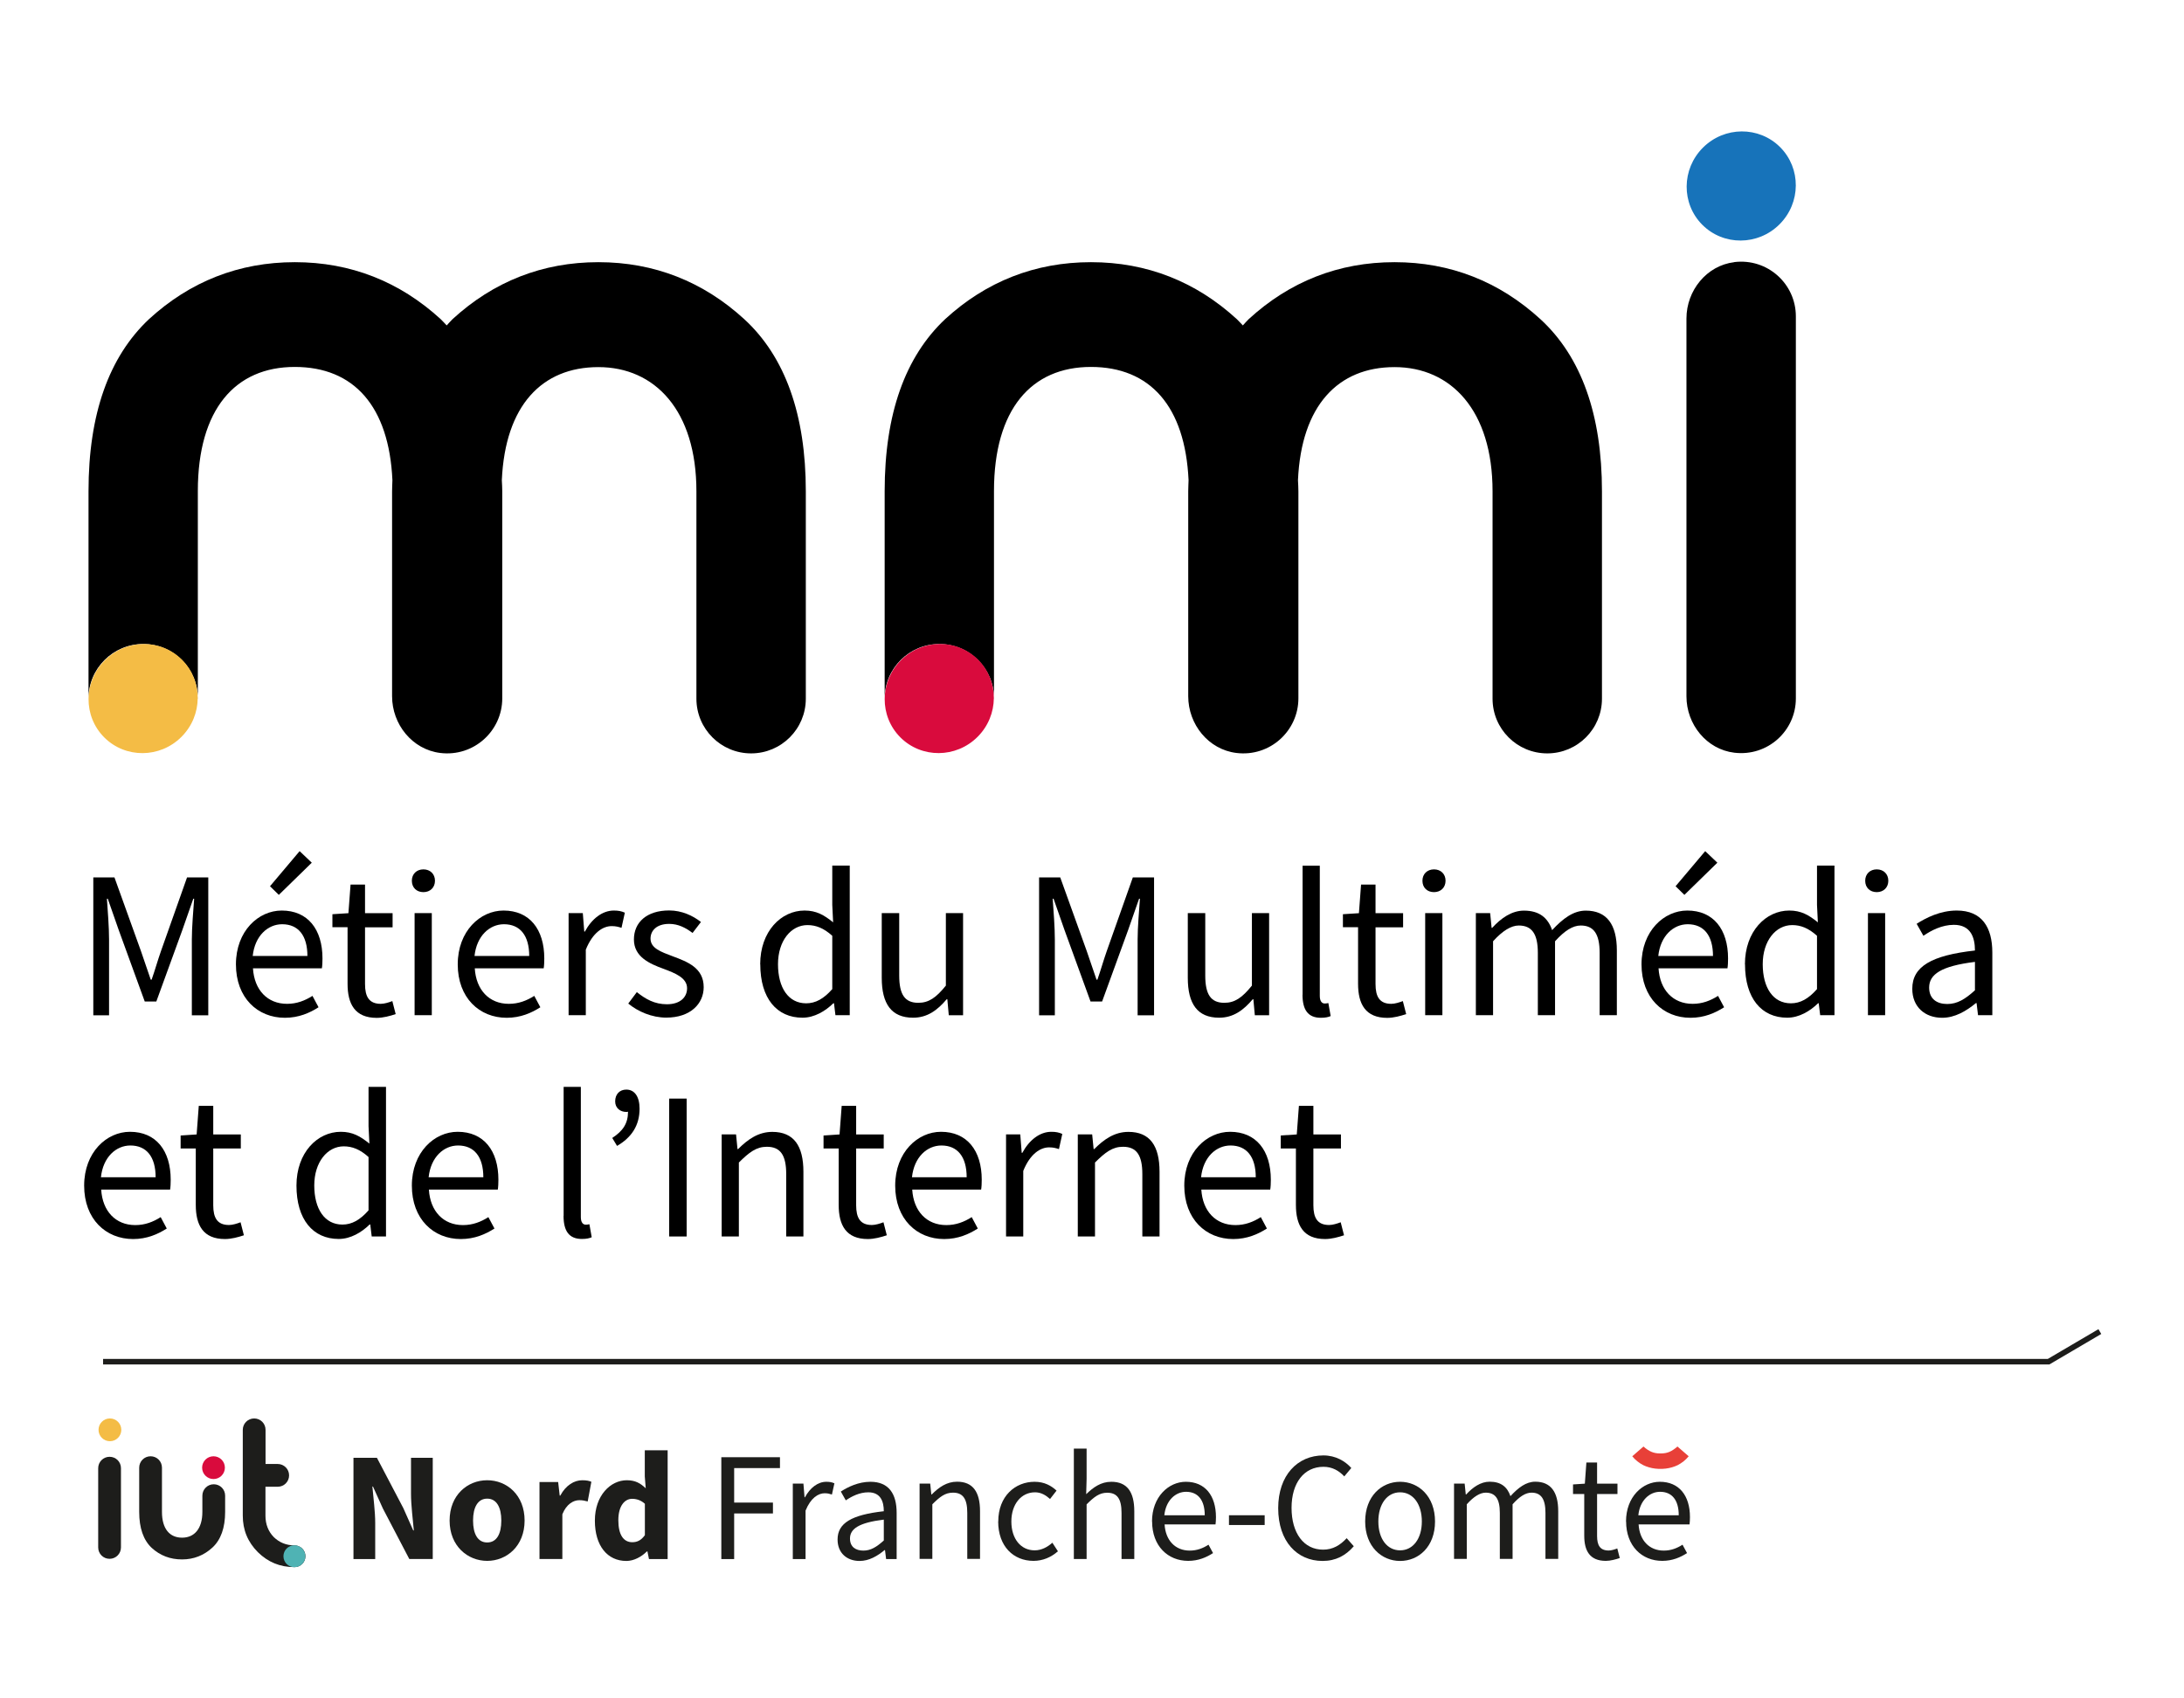 <?xml version="1.0" encoding="UTF-8"?>
<svg id="Calque_1" data-name="Calque 1" xmlns="http://www.w3.org/2000/svg" viewBox="0 0 255.12 198.43">
  <defs>
    <style>
      .cls-1 {
        fill: none;
        stroke: #1d1d1b;
        stroke-width: .65px;
      }

      .cls-2 {
        fill: #e84038;
      }

      .cls-3 {
        fill: #4fb3b4;
      }

      .cls-4 {
        fill: #f4bc45;
      }

      .cls-5 {
        fill: #1773ba;
      }

      .cls-6 {
        fill: #d90b3d;
      }

      .cls-7 {
        fill: #1d1d1b;
      }
    </style>
  </defs>
  <g>
    <g>
      <polyline class="cls-1" points="12.04 159.09 239.3 159.09 245.29 155.57"/>
      <g>
        <g>
          <path class="cls-7" d="m41.29,170.32h2.74l3.08,5.87,1.16,2.61h.07c-.11-1.25-.33-2.92-.33-4.31v-4.17h2.54v11.82h-2.74l-3.08-5.89-1.16-2.57h-.07c.11,1.31.33,2.88.33,4.28v4.19h-2.54v-11.82Z"/>
          <path class="cls-7" d="m52.52,177.65c0-2.99,2.1-4.71,4.39-4.71s4.37,1.72,4.37,4.71-2.1,4.71-4.37,4.71-4.39-1.72-4.39-4.71Zm6.04,0c0-1.56-.56-2.56-1.65-2.56s-1.65,1-1.65,2.56.54,2.56,1.65,2.56,1.65-1,1.65-2.56Z"/>
          <path class="cls-7" d="m63.02,173.15h2.18l.18,1.58h.07c.65-1.21,1.63-1.79,2.56-1.79.51,0,.82.07,1.07.18l-.43,2.3c-.33-.09-.6-.15-.98-.15-.67,0-1.5.44-1.98,1.65v5.22h-2.67v-8.99Z"/>
          <path class="cls-7" d="m69.49,177.65c0-2.94,1.83-4.71,3.73-4.71,1,0,1.6.36,2.21.94l-.11-1.38v-3.06h2.67v12.71h-2.18l-.18-.89h-.07c-.63.63-1.52,1.11-2.39,1.11-2.23,0-3.68-1.78-3.68-4.71Zm5.84,1.72v-3.68c-.47-.43-1-.58-1.49-.58-.85,0-1.61.8-1.61,2.5s.6,2.57,1.63,2.57c.58,0,1.03-.22,1.47-.82Z"/>
          <path class="cls-7" d="m84.26,170.25h6.85v1.27h-5.35v4.03h4.53v1.27h-4.53v5.33h-1.5v-11.89Z"/>
          <path class="cls-7" d="m92.62,173.33h1.23l.13,1.6h.05c.6-1.11,1.5-1.81,2.5-1.81.38,0,.65.05.94.18l-.29,1.31c-.29-.09-.49-.15-.85-.15-.74,0-1.63.54-2.23,2.03v5.66h-1.49v-8.81Z"/>
          <path class="cls-7" d="m97.84,179.86c0-1.92,1.65-2.88,5.4-3.3,0-1.12-.36-2.21-1.81-2.21-1.02,0-1.94.47-2.63.94l-.58-1.03c.82-.53,2.05-1.14,3.46-1.14,2.16,0,3.06,1.43,3.06,3.63v5.4h-1.23l-.13-1.05h-.05c-.83.69-1.81,1.27-2.92,1.27-1.47,0-2.57-.92-2.57-2.5Zm5.4.13v-2.45c-2.94.36-3.95,1.09-3.95,2.21,0,1,.69,1.41,1.56,1.41s1.54-.42,2.39-1.18Z"/>
          <path class="cls-7" d="m107.43,173.33h1.23l.13,1.27h.05c.83-.83,1.74-1.49,2.96-1.49,1.85,0,2.68,1.2,2.68,3.44v5.58h-1.49v-5.38c0-1.65-.51-2.36-1.67-2.36-.91,0-1.52.47-2.41,1.36v6.38h-1.49v-8.81Z"/>
          <path class="cls-7" d="m116.61,177.76c0-2.96,1.98-4.64,4.24-4.64,1.16,0,1.96.47,2.57,1.03l-.76.98c-.51-.45-1.05-.78-1.76-.78-1.6,0-2.76,1.38-2.76,3.41s1.11,3.37,2.72,3.37c.82,0,1.52-.4,2.07-.89l.65,1c-.8.71-1.79,1.12-2.85,1.12-2.34,0-4.13-1.69-4.13-4.61Z"/>
          <path class="cls-7" d="m125.44,169.24h1.49v3.52l-.05,1.81c.83-.8,1.72-1.45,2.94-1.45,1.85,0,2.68,1.2,2.68,3.44v5.58h-1.49v-5.38c0-1.65-.51-2.36-1.67-2.36-.91,0-1.52.47-2.41,1.36v6.38h-1.49v-12.91Z"/>
          <path class="cls-7" d="m134.57,177.76c0-2.88,1.94-4.64,3.95-4.64,2.25,0,3.52,1.61,3.52,4.13,0,.31-.02.63-.05.85h-5.95c.11,1.87,1.25,3.06,2.94,3.06.83,0,1.54-.27,2.19-.69l.53.98c-.76.49-1.7.91-2.9.91-2.36,0-4.22-1.72-4.22-4.61Zm6.16-.73c0-1.78-.8-2.74-2.18-2.74-1.23,0-2.36,1-2.54,2.74h4.71Z"/>
          <path class="cls-7" d="m143.56,177.03h4.17v1.14h-4.17v-1.14Z"/>
          <path class="cls-7" d="m149.31,176.2c0-3.83,2.25-6.16,5.28-6.16,1.45,0,2.57.69,3.26,1.47l-.82.98c-.63-.67-1.41-1.12-2.43-1.12-2.25,0-3.73,1.85-3.73,4.8s1.43,4.88,3.68,4.88c1.14,0,1.99-.51,2.76-1.34l.83.94c-.94,1.09-2.1,1.72-3.65,1.72-2.97,0-5.18-2.28-5.18-6.16Z"/>
          <path class="cls-7" d="m159.47,177.76c0-2.96,1.92-4.64,4.08-4.64s4.08,1.69,4.08,4.64-1.92,4.61-4.08,4.61-4.08-1.69-4.08-4.61Zm6.62,0c0-2.03-1.02-3.41-2.54-3.41s-2.54,1.38-2.54,3.41,1.03,3.37,2.54,3.37,2.54-1.36,2.54-3.37Z"/>
          <path class="cls-7" d="m169.86,173.33h1.23l.13,1.27h.05c.76-.83,1.69-1.49,2.74-1.49,1.34,0,2.07.63,2.43,1.69.92-1,1.83-1.69,2.9-1.69,1.81,0,2.68,1.2,2.68,3.44v5.58h-1.49v-5.38c0-1.65-.53-2.36-1.63-2.36-.69,0-1.4.45-2.21,1.36v6.38h-1.49v-5.38c0-1.65-.53-2.36-1.65-2.36-.65,0-1.4.45-2.21,1.36v6.38h-1.49v-8.81Z"/>
          <path class="cls-7" d="m185.06,179.43v-4.88h-1.31v-1.12l1.38-.09.18-2.47h1.25v2.47h2.38v1.21h-2.38v4.9c0,1.09.34,1.7,1.36,1.7.31,0,.71-.13,1-.24l.29,1.12c-.49.16-1.09.33-1.63.33-1.89,0-2.52-1.2-2.52-2.94Z"/>
          <path class="cls-7" d="m189.94,177.76c0-2.88,1.94-4.64,3.95-4.64,2.25,0,3.52,1.61,3.52,4.13,0,.31-.02.63-.05.85h-5.95c.11,1.87,1.25,3.06,2.94,3.06.83,0,1.54-.27,2.19-.69l.53.98c-.76.49-1.7.91-2.9.91-2.36,0-4.22-1.72-4.22-4.61Zm6.16-.73c0-1.78-.8-2.74-2.18-2.74-1.23,0-2.36,1-2.54,2.74h4.71Z"/>
        </g>
        <path class="cls-2" d="m197.26,170.14l-1.31-1.14c-.32.28-.63.49-.93.62-.3.13-.64.19-1.02.19h-.07c-.38,0-.72-.06-1.02-.19-.3-.13-.61-.33-.93-.62l-1.31,1.14c.36.44.79.78,1.29,1.04.11.05.21.1.33.14.45.17.93.27,1.44.29.06,0,.11,0,.17,0h.12c.06,0,.11,0,.17,0,.52-.02,1-.12,1.45-.29.11-.04.22-.09.33-.14.5-.26.93-.6,1.29-1.04"/>
      </g>
    </g>
    <g>
      <path class="cls-7" d="m34.42,183.09h0s0,0,0,0c0,0,0,0-.02,0s0,0-.01,0c-1.68,0-3.08-.58-4.26-1.74-1.19-1.19-1.77-2.6-1.77-4.28v-10.02c0-.73.59-1.33,1.33-1.33s1.33.59,1.33,1.33v3.99s1.42,0,1.42,0c.73,0,1.33.59,1.33,1.33s-.59,1.33-1.33,1.33h-1.37s-.04,0-.06,0v3.14h0c0,.08,0,.15,0,.23,0,1.02.33,1.85.97,2.51.66.64,1.46.97,2.43.97,0,0,.02,0,.02,0,.69.01,1.25.57,1.25,1.27s-.56,1.26-1.25,1.27Z"/>
      <path class="cls-7" d="m14.13,180.79c0,.73-.59,1.33-1.33,1.33s-1.33-.59-1.33-1.33v-9.26c0-.73.59-1.33,1.33-1.33s1.33.59,1.33,1.33v9.26Z"/>
      <path class="cls-7" d="m21.25,182.19c-1.35,0-2.54-.44-3.53-1.35-.97-.91-1.46-2.32-1.46-4.2v-5.17c0-.73.59-1.33,1.33-1.33s1.33.59,1.33,1.33v5.17c0,1.99.91,3.01,2.35,3.01s2.37-1.05,2.37-3.01v-1.9c0-.73.59-1.33,1.33-1.33s1.33.59,1.33,1.33v1.9c0,1.85-.5,3.26-1.49,4.17-.99.91-2.18,1.38-3.53,1.38Z"/>
      <g>
        <g>
          <circle class="cls-3" cx="34.39" cy="181.82" r="1.28"/>
          <circle class="cls-4" cx="12.84" cy="167.05" r="1.33"/>
        </g>
        <circle class="cls-6" cx="24.94" cy="171.47" r="1.33"/>
      </g>
    </g>
  </g>
  <g>
    <path d="m10.91,102.51h2.46l3.09,8.59c.39,1.1.76,2.26,1.15,3.36h.1c.39-1.1.71-2.26,1.1-3.36l3.04-8.59h2.48v16.11h-1.92v-8.86c0-1.42.17-3.34.27-4.76h-.1l-1.28,3.66-3.04,8.35h-1.35l-3.04-8.35-1.28-3.66h-.1c.1,1.42.25,3.34.25,4.76v8.86h-1.84v-16.11Z"/>
    <path d="m27.56,112.67c0-3.9,2.63-6.29,5.35-6.29,3.04,0,4.76,2.19,4.76,5.6,0,.42-.02.86-.07,1.15h-8.05c.15,2.53,1.69,4.15,3.98,4.15,1.13,0,2.09-.37,2.97-.93l.71,1.33c-1.03.66-2.31,1.23-3.93,1.23-3.19,0-5.72-2.33-5.72-6.24Zm8.35-.98c0-2.41-1.08-3.71-2.95-3.71-1.67,0-3.19,1.35-3.44,3.71h6.38Zm-4.37-8.15l3.46-4.1,1.42,1.35-3.85,3.76-1.03-1.01Z"/>
    <path d="m40.6,114.93v-6.6h-1.77v-1.52l1.87-.12.25-3.34h1.69v3.34h3.22v1.65h-3.22v6.63c0,1.47.47,2.31,1.84,2.31.42,0,.96-.17,1.35-.32l.39,1.52c-.66.22-1.47.44-2.21.44-2.55,0-3.41-1.62-3.41-3.98Z"/>
    <path d="m48.11,102.9c0-.79.56-1.33,1.35-1.33s1.35.54,1.35,1.33-.56,1.33-1.35,1.33-1.35-.52-1.35-1.33Zm.32,3.78h2.01v11.93h-2.01v-11.93Z"/>
    <path d="m53.47,112.67c0-3.9,2.63-6.29,5.35-6.29,3.04,0,4.76,2.19,4.76,5.6,0,.42-.02.86-.07,1.15h-8.05c.15,2.53,1.69,4.15,3.98,4.15,1.13,0,2.09-.37,2.97-.93l.71,1.33c-1.03.66-2.31,1.23-3.93,1.23-3.19,0-5.72-2.33-5.72-6.24Zm8.35-.98c0-2.41-1.08-3.71-2.95-3.71-1.67,0-3.19,1.35-3.44,3.71h6.38Z"/>
    <path d="m66.41,106.68h1.67l.17,2.16h.07c.81-1.5,2.04-2.46,3.39-2.46.52,0,.88.07,1.28.25l-.39,1.77c-.39-.12-.66-.2-1.15-.2-1.01,0-2.21.74-3.02,2.75v7.66h-2.01v-11.93Z"/>
    <path d="m73.38,117.26l1.01-1.35c1.03.83,2.09,1.42,3.51,1.42,1.57,0,2.36-.83,2.36-1.87,0-1.23-1.42-1.77-2.72-2.26-1.69-.61-3.49-1.42-3.49-3.44s1.52-3.39,4.12-3.39c1.47,0,2.77.61,3.71,1.35l-.98,1.28c-.81-.61-1.67-1.06-2.73-1.06-1.5,0-2.18.81-2.18,1.72,0,1.13,1.23,1.55,2.58,2.06,1.72.64,3.63,1.35,3.63,3.61,0,1.94-1.55,3.56-4.37,3.56-1.69,0-3.31-.71-4.44-1.64Z"/>
    <path d="m88.8,112.67c0-3.88,2.46-6.29,5.18-6.29,1.38,0,2.28.52,3.34,1.38l-.1-2.04v-4.59h2.04v17.48h-1.67l-.17-1.4h-.07c-.93.91-2.21,1.69-3.61,1.69-3,0-4.93-2.26-4.93-6.24Zm8.42,2.9v-6.24c-1.01-.91-1.92-1.25-2.9-1.25-1.92,0-3.44,1.84-3.44,4.57s1.2,4.57,3.29,4.57c1.11,0,2.06-.54,3.04-1.65Z"/>
    <path d="m103,114.24v-7.56h2.04v7.29c0,2.23.66,3.19,2.23,3.19,1.23,0,2.09-.61,3.22-2.01v-8.47h2.01v11.93h-1.67l-.17-1.87h-.07c-1.1,1.3-2.28,2.16-3.93,2.16-2.53,0-3.66-1.62-3.66-4.66Z"/>
    <path d="m121.39,102.51h2.46l3.09,8.59c.39,1.1.76,2.26,1.15,3.36h.1c.39-1.1.71-2.26,1.1-3.36l3.04-8.59h2.48v16.11h-1.92v-8.86c0-1.42.17-3.34.27-4.76h-.1l-1.28,3.66-3.04,8.35h-1.35l-3.04-8.35-1.28-3.66h-.1c.1,1.42.25,3.34.25,4.76v8.86h-1.84v-16.11Z"/>
    <path d="m138.75,114.24v-7.56h2.04v7.29c0,2.23.66,3.19,2.23,3.19,1.23,0,2.09-.61,3.22-2.01v-8.47h2.01v11.93h-1.67l-.17-1.87h-.07c-1.1,1.3-2.28,2.16-3.93,2.16-2.53,0-3.66-1.62-3.66-4.66Z"/>
    <path d="m152.16,116.21v-15.07h2.01v15.22c0,.64.27.88.56.88.12,0,.22,0,.44-.05l.27,1.52c-.27.12-.61.2-1.15.2-1.52,0-2.14-.96-2.14-2.7Z"/>
    <path d="m158.64,114.93v-6.6h-1.77v-1.52l1.87-.12.25-3.34h1.69v3.34h3.22v1.65h-3.22v6.63c0,1.47.47,2.31,1.84,2.31.42,0,.96-.17,1.35-.32l.39,1.52c-.66.22-1.47.44-2.21.44-2.55,0-3.41-1.62-3.41-3.98Z"/>
    <path d="m166.16,102.9c0-.79.56-1.33,1.35-1.33s1.35.54,1.35,1.33-.56,1.33-1.35,1.33-1.35-.52-1.35-1.33Zm.32,3.78h2.01v11.93h-2.01v-11.93Z"/>
    <path d="m172.4,106.68h1.67l.17,1.72h.07c1.03-1.13,2.28-2.01,3.71-2.01,1.82,0,2.8.86,3.29,2.28,1.25-1.35,2.48-2.28,3.93-2.28,2.46,0,3.63,1.62,3.63,4.66v7.56h-2.01v-7.29c0-2.23-.71-3.19-2.21-3.19-.93,0-1.89.61-3,1.84v8.64h-2.01v-7.29c0-2.23-.71-3.19-2.23-3.19-.88,0-1.89.61-3,1.84v8.64h-2.01v-11.93Z"/>
    <path d="m191.75,112.67c0-3.9,2.63-6.29,5.35-6.29,3.04,0,4.76,2.19,4.76,5.6,0,.42-.02.86-.07,1.15h-8.05c.15,2.53,1.69,4.15,3.98,4.15,1.13,0,2.09-.37,2.97-.93l.71,1.33c-1.03.66-2.31,1.23-3.93,1.23-3.19,0-5.72-2.33-5.72-6.24Zm8.35-.98c0-2.41-1.08-3.71-2.95-3.71-1.67,0-3.19,1.35-3.44,3.71h6.38Zm-4.37-8.15l3.46-4.1,1.42,1.35-3.85,3.76-1.03-1.01Z"/>
    <path d="m203.83,112.67c0-3.88,2.46-6.29,5.18-6.29,1.38,0,2.28.52,3.34,1.38l-.1-2.04v-4.59h2.04v17.48h-1.67l-.17-1.4h-.07c-.93.91-2.21,1.69-3.61,1.69-3,0-4.93-2.26-4.93-6.24Zm8.42,2.9v-6.24c-1.01-.91-1.92-1.25-2.9-1.25-1.92,0-3.44,1.84-3.44,4.57s1.2,4.57,3.29,4.57c1.11,0,2.06-.54,3.04-1.65Z"/>
    <path d="m217.88,102.9c0-.79.56-1.33,1.35-1.33s1.35.54,1.35,1.33-.56,1.33-1.35,1.33-1.35-.52-1.35-1.33Zm.32,3.78h2.01v11.93h-2.01v-11.93Z"/>
    <path d="m223.38,115.52c0-2.6,2.23-3.9,7.32-4.47,0-1.52-.49-3-2.46-3-1.38,0-2.63.64-3.56,1.28l-.79-1.4c1.11-.71,2.77-1.55,4.69-1.55,2.92,0,4.15,1.94,4.15,4.91v7.32h-1.67l-.17-1.42h-.07c-1.13.93-2.46,1.72-3.95,1.72-1.99,0-3.49-1.25-3.49-3.39Zm7.32.17v-3.31c-3.98.49-5.35,1.47-5.35,3,0,1.35.93,1.92,2.11,1.92s2.09-.56,3.24-1.6Z"/>
    <path d="m9.83,138.52c0-3.9,2.63-6.29,5.35-6.29,3.04,0,4.76,2.19,4.76,5.6,0,.42-.02.86-.07,1.15h-8.05c.15,2.53,1.69,4.15,3.98,4.15,1.13,0,2.09-.37,2.97-.93l.71,1.33c-1.03.66-2.31,1.23-3.93,1.23-3.19,0-5.72-2.33-5.72-6.24Zm8.35-.98c0-2.41-1.08-3.71-2.95-3.71-1.67,0-3.19,1.35-3.44,3.71h6.38Z"/>
    <path d="m22.87,140.78v-6.6h-1.77v-1.52l1.87-.12.25-3.34h1.69v3.34h3.22v1.64h-3.22v6.63c0,1.47.47,2.31,1.84,2.31.42,0,.96-.17,1.35-.32l.39,1.52c-.66.22-1.47.44-2.21.44-2.55,0-3.41-1.62-3.41-3.98Z"/>
    <path d="m34.63,138.52c0-3.88,2.46-6.29,5.18-6.29,1.37,0,2.28.52,3.34,1.38l-.1-2.04v-4.59h2.04v17.48h-1.67l-.17-1.4h-.07c-.93.91-2.21,1.69-3.61,1.69-3,0-4.94-2.26-4.94-6.24Zm8.42,2.9v-6.24c-1.01-.91-1.92-1.25-2.9-1.25-1.91,0-3.44,1.84-3.44,4.57s1.2,4.57,3.29,4.57c1.1,0,2.06-.54,3.04-1.65Z"/>
    <path d="m48.11,138.52c0-3.9,2.63-6.29,5.35-6.29,3.04,0,4.76,2.19,4.76,5.6,0,.42-.02.86-.07,1.15h-8.05c.15,2.53,1.69,4.15,3.98,4.15,1.13,0,2.09-.37,2.97-.93l.71,1.33c-1.03.66-2.31,1.23-3.93,1.23-3.19,0-5.72-2.33-5.72-6.24Zm8.35-.98c0-2.41-1.08-3.71-2.95-3.71-1.67,0-3.19,1.35-3.44,3.71h6.38Z"/>
    <path d="m65.84,142.05v-15.07h2.01v15.22c0,.64.27.88.56.88.12,0,.22,0,.44-.05l.27,1.52c-.27.12-.61.2-1.15.2-1.52,0-2.14-.96-2.14-2.7Z"/>
    <path d="m71.52,132.95c1.23-.81,1.84-1.67,1.84-3.07-.07.03-.12.03-.2.03-.69,0-1.3-.44-1.3-1.23,0-.86.54-1.38,1.3-1.38.96,0,1.55.81,1.55,2.23,0,1.96-.93,3.36-2.63,4.35l-.56-.93Z"/>
    <path d="m78.17,128.35h2.04v16.11h-2.04v-16.11Z"/>
    <path d="m84.31,132.53h1.67l.17,1.72h.07c1.13-1.13,2.36-2.01,4-2.01,2.5,0,3.63,1.62,3.63,4.66v7.56h-2.01v-7.29c0-2.23-.69-3.19-2.26-3.19-1.23,0-2.06.64-3.27,1.84v8.64h-2.01v-11.93Z"/>
    <path d="m97.97,140.78v-6.6h-1.77v-1.52l1.87-.12.25-3.34h1.69v3.34h3.22v1.64h-3.22v6.63c0,1.47.47,2.31,1.84,2.31.42,0,.96-.17,1.35-.32l.39,1.52c-.66.22-1.47.44-2.21.44-2.55,0-3.41-1.62-3.41-3.98Z"/>
    <path d="m104.57,138.52c0-3.9,2.63-6.29,5.35-6.29,3.04,0,4.76,2.19,4.76,5.6,0,.42-.02.86-.07,1.15h-8.05c.15,2.53,1.69,4.15,3.98,4.15,1.13,0,2.09-.37,2.97-.93l.71,1.33c-1.03.66-2.31,1.23-3.93,1.23-3.19,0-5.72-2.33-5.72-6.24Zm8.35-.98c0-2.41-1.08-3.71-2.95-3.71-1.67,0-3.19,1.35-3.44,3.71h6.38Z"/>
    <path d="m117.51,132.53h1.67l.17,2.16h.07c.81-1.5,2.04-2.46,3.39-2.46.52,0,.88.07,1.28.25l-.39,1.77c-.39-.12-.66-.2-1.15-.2-1.01,0-2.21.74-3.02,2.75v7.66h-2.01v-11.93Z"/>
    <path d="m125.91,132.53h1.67l.17,1.72h.07c1.13-1.13,2.36-2.01,4-2.01,2.5,0,3.63,1.62,3.63,4.66v7.56h-2.01v-7.29c0-2.23-.69-3.19-2.26-3.19-1.23,0-2.06.64-3.27,1.84v8.64h-2.01v-11.93Z"/>
    <path d="m138.34,138.52c0-3.9,2.63-6.29,5.35-6.29,3.04,0,4.76,2.19,4.76,5.6,0,.42-.02.86-.07,1.15h-8.05c.15,2.53,1.69,4.15,3.98,4.15,1.13,0,2.09-.37,2.97-.93l.71,1.33c-1.03.66-2.31,1.23-3.93,1.23-3.19,0-5.72-2.33-5.72-6.24Zm8.35-.98c0-2.41-1.08-3.71-2.95-3.71-1.67,0-3.19,1.35-3.44,3.71h6.38Z"/>
    <path d="m151.38,140.78v-6.6h-1.77v-1.52l1.87-.12.25-3.34h1.69v3.34h3.22v1.64h-3.22v6.63c0,1.47.47,2.31,1.84,2.31.42,0,.96-.17,1.35-.32l.39,1.52c-.66.22-1.47.44-2.21.44-2.55,0-3.41-1.62-3.41-3.98Z"/>
  </g>
  <g>
    <g>
      <path d="m202.59,30.63c-3.24.39-5.59,3.32-5.59,6.58v44.15c0,3.27,2.35,6.19,5.59,6.58,3.89.47,7.19-2.55,7.19-6.34v-44.64c0-3.79-3.3-6.81-7.19-6.34Z"/>
      <ellipse class="cls-5" cx="203.39" cy="21.72" rx="6.42" ry="6.33" transform="translate(44.11 150.05) rotate(-44.95)"/>
    </g>
    <g>
      <g>
        <path d="m23.11,81.61v-24.23c0-9.59,4.39-14.51,11.32-14.51s11.01,4.61,11.41,13.23c-.01.43-.04.84-.04,1.29v23.95c0,3.29,2.36,6.23,5.63,6.63,3.91.48,7.24-2.57,7.24-6.38v-24.19c0-.45-.03-.86-.05-1.3.39-8.72,4.68-13.21,11.28-13.21s11.45,5.06,11.45,14.51v24.23c0,3.53,2.86,6.39,6.39,6.39h0c3.53,0,6.39-2.86,6.39-6.39v-24.23c0-8.92-2.4-15.71-7.19-20.11-4.79-4.39-10.52-6.66-17.04-6.66s-12.25,2.26-17.04,6.66c-.24.23-.45.49-.68.73-.24-.24-.45-.5-.7-.73-4.79-4.39-10.52-6.66-17.04-6.66s-12.25,2.26-17.04,6.66c-4.66,4.39-7.06,11.05-7.06,20.11v24.22c0-3.52,2.86-6.38,6.39-6.38s6.39,2.86,6.39,6.39"/>
        <polyline class="cls-4" points="10.33 81.61 10.33 81.6 10.33 81.61"/>
      </g>
      <ellipse class="cls-4" cx="16.72" cy="81.61" rx="6.42" ry="6.33" transform="translate(-52.77 35.67) rotate(-44.95)"/>
    </g>
    <g>
      <g>
        <path d="m116.11,81.61v-24.23c0-9.59,4.39-14.51,11.32-14.51s11.01,4.61,11.41,13.23c-.01.43-.04.84-.04,1.29v23.95c0,3.29,2.36,6.23,5.63,6.63,3.91.48,7.24-2.57,7.24-6.38v-24.19c0-.45-.03-.86-.05-1.3.39-8.72,4.68-13.21,11.28-13.21s11.45,5.06,11.45,14.51v24.23c0,3.53,2.86,6.39,6.39,6.39h0c3.53,0,6.39-2.86,6.39-6.39v-24.23c0-8.92-2.4-15.71-7.19-20.11-4.79-4.39-10.52-6.66-17.04-6.66s-12.25,2.26-17.04,6.66c-.24.23-.45.49-.68.73-.24-.24-.45-.5-.7-.73-4.79-4.39-10.52-6.66-17.04-6.66s-12.25,2.26-17.04,6.66c-4.66,4.39-7.06,11.05-7.06,20.11v24.22c0-3.52,2.86-6.38,6.39-6.38s6.39,2.86,6.39,6.39"/>
        <polyline class="cls-4" points="103.33 81.61 103.33 81.6 103.33 81.61"/>
      </g>
      <ellipse class="cls-6" cx="109.72" cy="81.61" rx="6.42" ry="6.33" transform="translate(-25.59 101.37) rotate(-44.95)"/>
    </g>
  </g>
</svg>